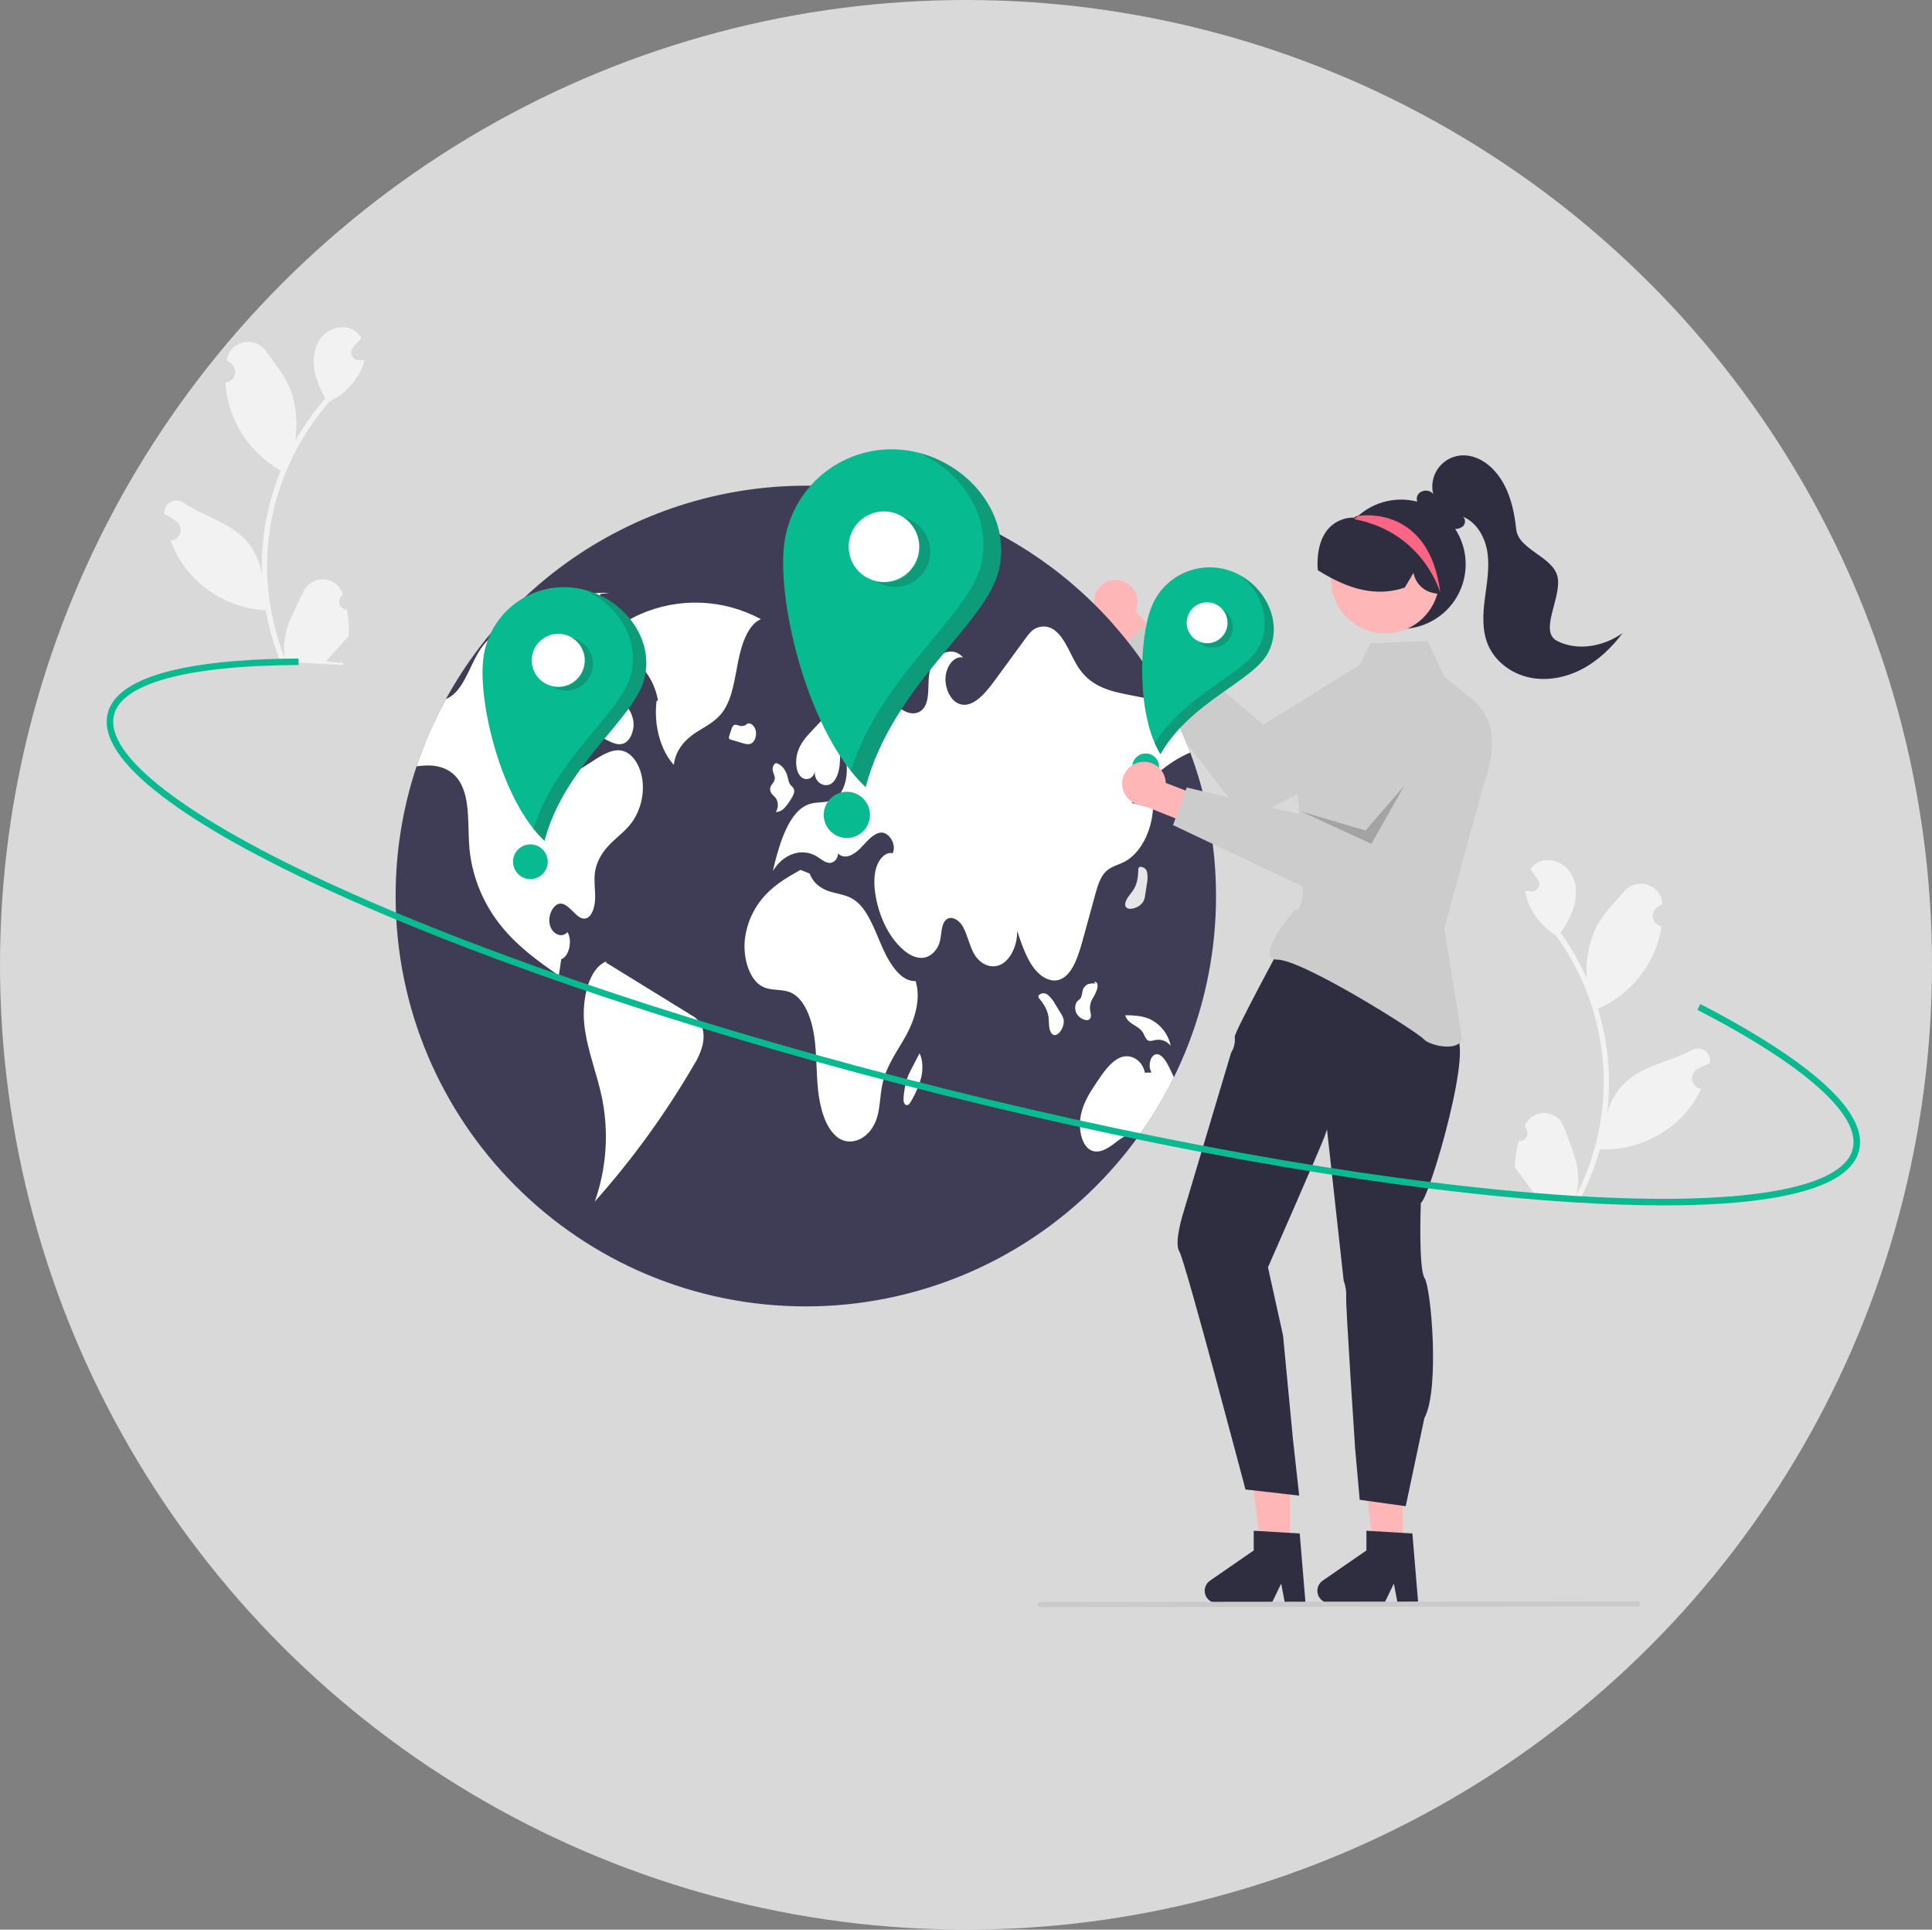 <svg width="725" height="724" viewBox="0 0 725 724" fill="none" xmlns="http://www.w3.org/2000/svg">
<rect x="0" y="0" width="725" height="724" fill="#808080" stroke="none"/>
<ellipse cx="362.5" cy="362" rx="362.5" ry="362" fill="white" fill-opacity="0.7"/>
<g clip-path="url(#clip0_397_34181)">
<path d="M570.031 428.058C570.631 428.113 571.233 427.983 571.757 427.685C572.28 427.387 572.699 426.935 572.957 426.39C573.215 425.846 573.299 425.235 573.199 424.641C573.098 424.047 572.818 423.498 572.395 423.069C572.334 422.771 572.291 422.557 572.231 422.26C572.26 422.197 572.29 422.134 572.32 422.072C572.992 420.669 574.063 419.497 575.4 418.701C576.736 417.906 578.277 417.523 579.83 417.601C581.384 417.679 582.879 418.215 584.129 419.14C585.378 420.066 586.327 421.34 586.855 422.803C588.966 428.641 591.727 434.52 592.19 440.611C592.394 443.303 592.129 446.011 591.408 448.612C597.559 436.688 601.076 423.579 601.718 410.176C601.876 406.812 601.846 403.442 601.627 400.082C601.446 397.327 601.144 394.587 600.721 391.86C598.41 377.063 592.622 363.026 583.834 350.901C579.432 348.225 575.956 344.264 573.873 339.552C573.118 337.858 572.613 336.063 572.372 334.224C572.878 334.315 573.394 334.38 573.902 334.438C574.06 334.453 574.227 334.469 574.385 334.485L574.445 334.491C575.004 334.542 575.566 334.43 576.063 334.17C576.56 333.909 576.971 333.51 577.246 333.021C577.522 332.532 577.65 331.974 577.616 331.414C577.582 330.854 577.387 330.315 577.054 329.864C576.846 329.583 576.639 329.302 576.431 329.021C576.116 328.588 575.793 328.162 575.478 327.729C575.442 327.687 575.407 327.644 575.376 327.599C575.013 327.104 574.651 326.619 574.289 326.125C575.041 325.068 576.027 324.2 577.169 323.588C581.125 321.511 586.365 323.321 588.984 326.934C591.612 330.548 591.911 335.46 590.739 339.768C589.614 343.427 587.874 346.869 585.595 349.944C585.791 350.221 585.996 350.49 586.193 350.768C589.781 355.855 592.863 361.282 595.394 366.971C595.005 360.711 596.108 354.45 598.611 348.7C601.126 343.35 605.577 338.953 609.529 334.411C614.275 328.955 623.352 331.855 623.807 339.073C623.811 339.142 623.816 339.212 623.82 339.282C623.251 339.569 622.693 339.876 622.146 340.202C621.458 340.617 620.912 341.23 620.578 341.96C620.244 342.691 620.139 343.505 620.276 344.296C620.413 345.088 620.786 345.819 621.346 346.395C621.906 346.971 622.626 347.364 623.413 347.523L623.494 347.539C623.204 349.528 622.762 351.492 622.174 353.414C620.48 358.777 617.695 363.733 613.996 367.969C610.297 372.206 605.763 375.632 600.678 378.034C600.344 378.186 600.019 378.338 599.686 378.482C602.119 386.555 603.491 394.911 603.769 403.338C603.918 408.31 603.664 413.285 603.01 418.215L603.043 418.041C604.369 412.586 607.536 407.756 612.009 404.367C618.65 399.41 627.776 397.895 634.873 393.992C635.628 393.556 636.492 393.344 637.364 393.382C638.236 393.421 639.078 393.708 639.792 394.209C640.506 394.711 641.061 395.406 641.393 396.213C641.725 397.02 641.819 397.905 641.664 398.764C641.652 398.825 641.64 398.886 641.627 398.947C640.579 399.318 639.555 399.754 638.561 400.253C637.992 400.54 637.434 400.847 636.887 401.173C636.2 401.588 635.653 402.2 635.32 402.931C634.986 403.661 634.881 404.476 635.018 405.267C635.155 406.058 635.528 406.79 636.088 407.366C636.647 407.941 637.368 408.335 638.155 408.494L638.236 408.51C638.294 408.521 638.343 408.532 638.401 408.543C636.449 412.658 633.802 416.407 630.578 419.624C626.598 423.515 621.867 426.553 616.672 428.549C611.478 430.546 605.93 431.461 600.37 431.238L600.361 431.237C598.547 437.725 596.064 444.007 592.951 449.982L569.646 448.897C569.575 448.634 569.512 448.363 569.449 448.101C571.6 448.337 573.771 448.309 575.915 448.017C574.285 445.814 572.655 443.595 571.025 441.392C570.988 441.351 570.954 441.307 570.922 441.262C570.096 440.135 569.26 439.016 568.434 437.889L568.434 437.888C568.542 434.556 569.078 431.253 570.03 428.058L570.031 428.058Z" fill="#F2F2F2"/>
<path d="M130.187 228.696C129.584 228.694 128.997 228.507 128.504 228.161C128.011 227.814 127.637 227.324 127.432 226.758C127.227 226.191 127.201 225.575 127.358 224.993C127.515 224.412 127.846 223.892 128.308 223.505C128.396 223.214 128.46 223.006 128.548 222.715C128.525 222.65 128.501 222.585 128.478 222.519C127.942 221.059 126.987 219.79 125.732 218.871C124.477 217.952 122.979 217.425 121.426 217.355C119.872 217.285 118.333 217.676 117.001 218.478C115.669 219.281 114.603 220.459 113.938 221.865C111.281 227.476 107.974 233.066 106.933 239.085C106.475 241.746 106.481 244.466 106.951 247.125C101.962 234.669 99.708 221.285 100.343 207.882C100.506 204.518 100.857 201.167 101.394 197.842C101.837 195.117 102.399 192.418 103.079 189.743C106.787 175.234 113.883 161.81 123.785 150.576C128.422 148.331 132.259 144.719 134.78 140.226C135.693 138.611 136.367 136.873 136.782 135.065C136.269 135.107 135.749 135.124 135.238 135.132C135.079 135.133 134.912 135.133 134.753 135.134L134.693 135.133C134.132 135.131 133.583 134.967 133.113 134.66C132.643 134.353 132.272 133.917 132.044 133.404C131.816 132.892 131.741 132.324 131.829 131.769C131.916 131.215 132.162 130.697 132.536 130.279C132.769 130.019 133.003 129.759 133.236 129.5C133.59 129.098 133.953 128.706 134.307 128.304C134.348 128.266 134.386 128.226 134.422 128.184C134.83 127.727 135.236 127.278 135.644 126.82C134.996 125.697 134.097 124.739 133.018 124.021C129.277 121.578 123.889 122.881 120.938 126.229C117.978 129.576 117.214 134.438 117.97 138.837C118.742 142.587 120.147 146.178 122.124 149.457C121.902 149.714 121.672 149.962 121.45 150.219C117.394 154.942 113.81 160.052 110.749 165.474C111.732 159.28 111.229 152.942 109.284 146.98C107.29 141.415 103.277 136.615 99.776 131.717C95.57 125.835 86.259 127.859 85.119 135C85.108 135.069 85.097 135.138 85.086 135.208C85.625 135.547 86.151 135.906 86.665 136.283C87.31 136.761 87.796 137.423 88.058 138.182C88.321 138.941 88.348 139.761 88.136 140.536C87.925 141.311 87.484 142.003 86.872 142.523C86.26 143.043 85.505 143.366 84.707 143.45L84.625 143.458C84.725 145.466 84.977 147.463 85.38 149.432C86.557 154.932 88.857 160.13 92.136 164.699C95.415 169.268 99.603 173.11 104.437 175.985C104.754 176.168 105.063 176.35 105.381 176.525C102.192 184.33 100.031 192.517 98.952 200.88C98.332 205.815 98.111 210.792 98.293 215.762L98.276 215.585C97.476 210.029 94.783 204.92 90.652 201.12C84.513 195.554 75.572 193.179 68.879 188.619C68.168 188.112 67.328 187.819 66.457 187.774C65.586 187.73 64.72 187.935 63.961 188.367C63.203 188.798 62.584 189.438 62.177 190.209C61.77 190.981 61.592 191.853 61.664 192.723C61.671 192.785 61.677 192.847 61.684 192.909C62.692 193.378 63.669 193.909 64.611 194.5C65.15 194.84 65.677 195.198 66.19 195.575C66.835 196.053 67.321 196.715 67.584 197.474C67.846 198.233 67.874 199.054 67.662 199.828C67.45 200.603 67.009 201.296 66.397 201.816C65.785 202.336 65.031 202.659 64.232 202.742L64.15 202.751C64.091 202.756 64.041 202.762 63.982 202.768C65.535 207.05 67.812 211.033 70.716 214.543C74.307 218.795 78.729 222.268 83.71 224.75C88.691 227.232 94.126 228.67 99.683 228.976L99.691 228.977C100.88 235.608 102.754 242.098 105.285 248.341L128.587 249.477C128.683 249.222 128.771 248.959 128.859 248.703C126.696 248.734 124.537 248.499 122.43 248.005C124.263 245.967 126.096 243.913 127.928 241.875C127.969 241.838 128.007 241.798 128.043 241.755C128.973 240.712 129.911 239.678 130.841 238.634L130.841 238.633C131.051 235.307 130.83 231.966 130.187 228.696Z" fill="#F2F2F2"/>
<path d="M420.898 217.898C422.046 218.213 423.111 218.777 424.017 219.549C424.924 220.321 425.65 221.283 426.145 222.366C426.64 223.449 426.891 224.628 426.882 225.818C426.872 227.009 426.601 228.184 426.089 229.258L438.535 243.099L431.971 252.715L414.669 232.923C412.92 231.942 411.593 230.354 410.937 228.459C410.281 226.564 410.343 224.495 411.111 222.643C411.879 220.791 413.299 219.285 415.103 218.41C416.907 217.536 418.969 217.353 420.898 217.898Z" fill="#FFB6B6"/>
<path d="M537.417 251.883C536.295 250.057 534.824 248.47 533.087 247.213C531.351 245.956 529.383 245.055 527.297 244.561C525.212 244.066 523.049 243.989 520.933 244.332C518.818 244.676 516.791 245.434 514.968 246.562L474.036 271.919L429.882 234.379L418.896 244.609L467.674 307.908L531.07 274.852C529.591 275.623 539.205 254.794 537.417 251.883Z" fill="#CCCCCC"/>
<path d="M456.329 336.194C456.333 356.414 452.354 376.437 444.619 395.118C436.885 413.8 425.546 430.775 411.252 445.072C396.957 459.37 379.986 470.711 361.308 478.447C342.63 486.183 322.612 490.162 302.396 490.158C217.382 490.158 148.463 421.225 148.463 336.194C148.448 319.655 151.099 303.221 156.314 287.525C166.551 256.871 186.164 230.211 212.379 211.316C238.593 192.421 270.083 182.246 302.396 182.23C330.263 182.221 357.61 189.78 381.518 204.102C405.425 218.424 424.995 238.971 438.139 263.549C441.398 269.613 444.241 275.891 446.648 282.341C446.981 283.239 447.306 284.137 447.623 285.044V285.053C449.034 289.038 450.277 293.099 451.351 297.233C454.667 309.954 456.339 323.048 456.329 336.194Z" fill="#3F3D56"/>
<path d="M285.553 232.316C278.636 228.575 270.955 226.462 263.097 226.141C255.239 225.819 247.412 227.297 240.212 230.461C233.872 233.22 227.197 238.171 225.082 247.11C233.635 242.061 244.708 250.038 246.909 262.835L246.395 262.977C245.232 271.841 247.827 281.491 252.852 286.988C253.511 281.279 257.264 277.393 260.956 274.966C264.647 272.539 268.731 270.776 271.549 266.604C274.889 261.658 275.737 254.429 277.064 247.835C278.391 241.241 280.908 234.154 285.553 232.316Z" fill="white"/>
<path d="M237.674 307.746C235.306 311.304 232.141 313.537 229.302 316.317C226.472 319.105 223.778 322.869 223.213 327.702C222.854 330.798 223.41 333.946 223.333 337.076C223.256 340.207 222.213 343.731 220.083 344.509C216.722 345.724 214.157 339.48 210.702 339.044C207.957 338.701 205.485 343.021 206.281 346.768C207.076 350.514 210.813 352.173 212.96 349.727C214.901 352.986 213.533 358.896 210.617 359.897C210.309 361.95 210.001 363.994 209.701 366.047C202.33 360.889 194.881 355.646 188.613 348.093C181.641 339.764 177.317 329.542 176.195 318.738C175.383 310.056 176.589 300.125 172.604 293.445C169.414 288.099 163.941 286.918 159.015 287.252C158.117 287.312 157.21 287.414 156.312 287.526C159.217 278.799 162.907 270.353 167.336 262.293C168.338 261.862 169.269 261.283 170.098 260.573C174.682 256.682 176.717 248.804 180.437 243.355C180.677 243.004 180.925 242.662 181.181 242.329C184.987 237.359 190.084 234.802 195.01 232.424C205.913 227.129 217.133 221.766 228.644 222.502L225.368 222.818C221.546 233.527 217.72 244.236 213.892 254.945C213.31 256.587 212.723 258.233 212.13 259.881C209.958 265.971 207.718 272.454 208.051 279.271C208.248 283.309 209.65 287.62 212.318 289.005C214.807 290.288 217.526 288.715 219.929 287.158C220.947 286.508 221.956 285.858 222.974 285.199C226.626 282.847 230.671 280.435 234.527 282.009C238.059 283.446 240.668 288.244 241.164 293.419C241.618 298.449 240.391 303.489 237.674 307.746Z" fill="white"/>
<path d="M259.393 380.857C248.728 374.29 238.063 367.722 227.398 361.154L227.579 360.688C220.948 363.214 218.195 375.003 219.291 384.644C220.386 394.285 224.102 402.904 225.979 412.298C228.511 425.153 227.555 438.452 223.213 450.814C237.236 435.075 249.647 417.97 260.259 399.754C261.742 397.459 262.871 394.953 263.61 392.322C264.288 389.523 264.184 386.158 262.827 383.913C261.954 382.625 260.773 381.575 259.393 380.857Z" fill="white"/>
<path d="M217.302 261.368C216.17 263.915 215.734 267.311 216.762 269.946C217.811 272.637 220.03 273.853 222.073 274.866L227.966 277.787C229.926 278.759 232.039 279.741 234.038 278.941C236.448 277.977 238.12 274.197 237.687 270.688C237.227 266.954 234.874 264.386 232.698 262.198C229.652 259.137 226.606 256.076 223.561 253.016L221.844 255.118C219.988 256.93 218.452 259.043 217.302 261.368Z" fill="white"/>
<path d="M424.738 301.286C427.389 301.911 430.04 302.535 432.691 303.16C432.229 312.115 427.791 320.404 421.839 323.406C419.359 324.655 416.597 325.117 414.544 327.452C412.688 329.573 411.748 332.875 410.884 336.031C409.37 341.539 407.856 347.048 406.343 352.556C404.718 358.492 402.631 365.087 398.407 367.226C394.781 369.065 390.633 366.815 387.845 363.043C385.057 359.271 383.356 354.199 381.705 349.255C381.808 354.643 379.302 359.93 375.753 361.803C372.195 363.676 367.868 361.982 365.491 357.8C363.78 354.797 363.071 350.837 361.394 347.792C359.718 344.747 356.204 343.002 354.373 345.859C353.168 347.758 353.321 350.666 352.723 353.078C351.791 356.824 348.969 359.177 346.172 359.382C343.384 359.587 340.665 357.979 338.33 355.798C333.516 351.282 329.967 344.114 328.59 336.151C327.983 332.601 327.812 328.735 328.863 325.407C329.915 322.08 332.455 319.514 334.978 320.147C336.637 316.64 333.362 311.987 330.411 312.397C327.452 312.808 325.135 315.981 322.706 318.419C320.286 320.857 316.9 322.627 314.462 320.207C314.479 322.456 312.649 323.945 311.067 323.757C309.493 323.577 308.091 322.311 306.646 321.413C301.061 317.931 293.972 320.241 290.004 326.827C292.484 316.272 296.118 304.16 303.738 301.68C306.851 300.662 310.246 301.5 313.188 299.738C318.396 296.616 319.448 284.821 314.95 279.954C315.522 284.556 315.411 289.927 312.983 293.075C310.554 296.223 305.457 294.17 305.765 289.517C305.064 292.724 301.575 293.212 299.967 290.748C298.351 288.285 298.487 284.256 299.633 281.314C300.779 278.371 302.729 276.259 304.619 274.231C308.681 269.878 312.803 265.473 317.507 262.735C322.219 259.998 327.658 259.075 332.378 261.795C334.867 263.232 337.056 265.627 339.596 266.892C342.136 268.167 345.36 268.005 347.045 265.028C348.935 261.709 348.045 256.782 348.746 252.634C350.004 245.303 357.332 241.873 361.394 246.715C358.359 245.936 355.22 249.529 354.844 253.883C354.459 258.236 356.657 262.633 359.599 263.95C364.542 266.14 369.382 260.631 373.119 255.533C377.019 250.196 380.924 244.861 384.835 239.53C385.46 238.622 386.161 237.769 386.93 236.981C388.155 235.787 389.788 235.103 391.498 235.068C393.208 235.033 394.868 235.649 396.141 236.793C400.092 240.017 401.947 246.629 405.188 251.18C409.892 257.792 416.93 259.4 423.481 260.683C428.364 261.632 433.25 262.587 438.139 263.548C441.398 269.612 444.24 275.891 446.648 282.34C438.369 285.856 430.733 292.433 424.738 301.286Z" fill="white"/>
<path d="M440.524 404.202C436.86 411.643 432.599 418.774 427.782 425.526C424.703 424.208 421.394 426.56 418.512 428.767C415.501 431.077 411.884 433.326 408.797 431.222C405.641 429.067 404.624 423.037 405.624 418.255C406.625 413.482 409.122 409.684 411.542 406.075C414.107 402.243 416.853 398.265 420.419 396.777C423.993 395.289 428.586 397.393 429.629 402.474L432.16 402.388C430.741 400.438 431.485 396.401 433.392 395.691C435.59 394.861 437.497 397.88 438.797 400.549C439.378 401.755 439.968 402.97 440.524 404.202Z" fill="white"/>
<path d="M343.576 368.074C338.136 368.416 333.826 361.716 330.962 355.126C328.098 348.535 325.485 340.998 320.575 337.643C317.77 335.726 314.572 335.463 311.529 334.535C308.487 333.606 305.302 331.684 303.847 327.77L300.396 326.375C295.838 328.939 291.219 331.549 287.292 335.721C282.887 340.401 280.143 346.4 279.484 352.794C278.824 359.704 281.259 367.409 285.808 370.005C289.403 372.056 293.588 370.763 297.229 372.641C301.778 374.987 304.479 381.801 305.501 388.53C306.523 395.259 306.264 402.251 306.996 409.056C307.727 415.861 309.743 422.942 313.915 426.429C319.135 430.793 326.796 427.167 329.138 419.223C330.287 415.327 330.247 410.93 331.107 406.885C332.62 399.762 336.704 394.477 339.942 388.634C343.181 382.791 345.731 374.855 343.576 368.074Z" fill="white"/>
<path d="M289.811 298.081C290.318 298.548 290.792 299.051 291.228 299.585C291.679 300.363 291.909 301.25 291.894 302.149C291.879 303.049 291.618 303.927 291.141 304.689C291.796 304.652 292.436 304.479 293.022 304.181C293.607 303.884 294.124 303.468 294.54 302.961C295.534 301.83 296.407 300.599 297.147 299.288C297.702 298.383 298.292 297.159 297.916 296.084C297.659 295.351 297.051 295.038 296.625 294.486C295.949 293.611 295.782 292.222 295.432 291.022C294.678 288.429 292.869 286.523 290.906 286.25L291.178 286.302C290.358 286.583 289.786 287.886 289.967 289.058C290.132 290.125 290.818 291.011 290.75 292.1C290.652 293.665 289.087 294.4 288.991 295.966C288.976 296.751 289.27 297.511 289.811 298.081Z" fill="white"/>
<path d="M280.49 271.476C280.498 271.474 280.506 271.473 280.515 271.471C280.682 271.319 280.837 271.153 280.979 270.977L280.49 271.476Z" fill="#E6E6E6"/>
<path d="M282.122 278.825C283.325 278.051 283.996 275.911 283.599 274.12C283.203 272.34 281.804 271.144 280.514 271.472C280.14 271.852 279.675 272.13 279.164 272.281C278.652 272.431 278.111 272.449 277.591 272.333C276.793 272.128 275.917 271.599 275.225 272.2C274.83 272.649 274.553 273.19 274.42 273.773C274.164 274.56 273.907 275.346 273.651 276.132C273.53 276.414 273.498 276.726 273.561 277.026C273.61 277.146 273.689 277.252 273.79 277.333C273.892 277.414 274.013 277.467 274.141 277.488C275.678 277.941 277.214 278.394 278.751 278.847C279.871 279.177 281.08 279.495 282.122 278.825Z" fill="white"/>
<path d="M398.119 380.268C397.409 379.105 396.699 377.942 395.989 376.779C395.291 375.432 394.337 374.234 393.181 373.253C392.926 373.04 392.632 372.88 392.315 372.782C391.998 372.684 391.665 372.651 391.335 372.684C391.005 372.717 390.685 372.816 390.394 372.975C390.102 373.133 389.846 373.348 389.639 373.608L389.725 374.272C391.344 376.304 393.057 378.56 393.468 381.576C393.63 382.764 393.573 383.995 393.715 385.188C393.857 386.382 394.261 387.62 395.031 388.135C396.15 388.882 397.463 387.78 398.259 386.436C398.97 385.331 399.29 384.02 399.165 382.712C398.988 381.834 398.632 381.003 398.119 380.268Z" fill="white"/>
<path d="M429.73 335.849C429.935 334.501 430.141 333.154 430.346 331.807C430.68 330.327 430.721 328.796 430.468 327.3C430.411 326.974 430.289 326.662 430.109 326.383C429.93 326.104 429.696 325.864 429.422 325.677C429.149 325.489 428.84 325.359 428.515 325.292C428.19 325.226 427.855 325.225 427.53 325.29L427.169 325.854C427.099 328.451 426.957 331.281 425.329 333.853C424.688 334.866 423.853 335.771 423.193 336.776C422.533 337.781 422.045 338.988 422.303 339.878C422.677 341.17 424.391 341.173 425.866 340.657C427.121 340.27 428.21 339.472 428.957 338.392C429.386 337.606 429.649 336.74 429.73 335.849Z" fill="#E6E6E6"/>
<path d="M409.262 381.783C409.609 380.785 409.108 379.64 409.002 378.536C408.951 377.11 409.329 375.703 410.086 374.494C410.839 373.355 411.409 372.104 411.776 370.789C411.931 370.189 411.903 369.557 411.695 368.974C411.46 368.446 410.891 368.205 410.564 368.623L411.263 369.073C410.319 368.905 409.35 368.952 408.426 369.211C407.9 369.412 407.429 369.738 407.055 370.16C406.681 370.582 406.414 371.088 406.276 371.635C406.161 372.488 405.972 373.329 405.713 374.15C405.296 375.007 404.488 375.292 403.981 376.045C403.635 376.712 403.461 377.454 403.473 378.206C403.486 378.957 403.685 379.693 404.053 380.349C404.69 381.42 405.702 382.217 406.894 382.583C407.747 382.889 408.871 382.906 409.262 381.783Z" fill="white"/>
<path d="M429.104 387.772C429.412 388.575 429.826 389.334 430.333 390.029C431.283 390.986 432.574 390.398 433.726 390.166C434.772 390 435.843 390.121 436.826 390.515C437.808 390.91 438.666 391.562 439.308 392.405C438.861 390.175 437.886 388.086 436.464 386.312C435.042 384.537 433.215 383.13 431.137 382.209C428.42 381.101 425.559 380.994 422.734 380.895L422.246 381.02C423.49 384.64 427.394 384.559 429.104 387.772Z" fill="white"/>
<path d="M345.064 395.176L345.072 395.191C345.119 395.1 345.166 395.009 345.214 394.918L345.064 395.176Z" fill="#E6E6E6"/>
<path d="M342.055 401.003C341.398 402.195 340.834 403.436 340.366 404.714C339.747 406.784 339.337 408.911 339.142 411.063C338.989 412.286 338.942 413.849 339.709 414.445C339.929 414.591 340.194 414.652 340.456 414.617C340.718 414.581 340.958 414.451 341.131 414.252C341.557 413.801 341.905 413.283 342.162 412.719C343.668 410.124 344.838 407.348 345.642 404.457C346.376 401.412 346.369 397.828 345.072 395.191C344.067 397.129 343.061 399.066 342.055 401.003Z" fill="white"/>
<path d="M313.015 245.742C313.493 246.21 314.098 246.527 314.754 246.655C315.41 246.783 316.09 246.717 316.709 246.463C317.99 245.903 319.165 245.126 320.184 244.167C321.027 243.544 321.742 242.763 322.29 241.869C322.592 241.335 322.786 240.746 322.86 240.136C322.934 239.527 322.887 238.909 322.721 238.318C322.245 236.926 321.038 236.459 319.972 236.143C318.267 235.637 316.561 235.131 314.856 234.625L316.09 233.513C314.82 232.832 313.416 234.096 312.623 235.662C312.114 236.684 311.759 237.776 311.57 238.902C311.145 241.36 311.561 244.286 313.015 245.742Z" fill="#E6E6E6"/>
<path d="M343.127 235.631C343.608 236.162 344.272 236.489 344.985 236.547C345.698 236.605 346.407 236.389 346.967 235.944C347.449 235.582 347.849 235.122 348.142 234.595C348.435 234.068 348.613 233.485 348.665 232.884C348.786 231.542 348.123 230.051 347.175 229.935L347.392 228.679C345.567 228.349 343.321 228.283 342.343 230.5C342.014 231.349 341.912 232.27 342.05 233.17C342.187 234.071 342.559 234.92 343.127 235.631Z" fill="#E6E6E6"/>
<path d="M339.103 168.826C328.405 167.619 317.664 170.713 309.246 177.426C300.827 184.139 295.419 193.922 294.213 204.624C291.699 226.907 303.437 275.298 324.837 295.329C334.913 256.95 370.222 234.186 374.893 213.726C379.886 191.864 361.383 171.34 339.103 168.826Z" fill="#08BA90"/>
<path d="M331.705 218.364C339.017 218.364 344.944 212.435 344.944 205.121C344.944 197.808 339.017 191.879 331.705 191.879C324.392 191.879 318.465 197.808 318.465 205.121C318.465 212.435 324.392 218.364 331.705 218.364Z" fill="white"/>
<path d="M317.783 314.421C322.572 314.421 326.455 310.538 326.455 305.748C326.455 300.957 322.572 297.074 317.783 297.074C312.994 297.074 309.111 300.957 309.111 305.748C309.111 310.538 312.994 314.421 317.783 314.421Z" fill="#08BA90"/>
<path opacity="0.2" d="M342.658 195.633C344.148 196.528 345.447 197.709 346.482 199.107C347.516 200.505 348.264 202.093 348.685 203.78C349.106 205.467 349.19 207.221 348.933 208.941C348.676 210.661 348.083 212.313 347.187 213.804C346.292 215.294 345.111 216.594 343.714 217.628C342.316 218.663 340.728 219.411 339.041 219.832C335.634 220.682 332.029 220.143 329.02 218.334C332.088 219.017 335.3 218.585 338.079 217.116C340.859 215.646 343.025 213.236 344.19 210.315C345.355 207.395 345.442 204.155 344.437 201.176C343.432 198.196 341.399 195.672 338.703 194.055C340.098 194.364 341.433 194.897 342.658 195.633Z" fill="#231F20"/>
<path opacity="0.2" d="M374.946 213.766C370.274 234.226 334.965 256.99 324.889 295.369C322.877 293.467 321.007 291.419 319.297 289.241C330.62 253.166 363.731 231.246 368.245 211.478C372.285 193.785 360.936 176.97 344.652 169.867C364.364 174.823 379.521 193.731 374.946 213.766Z" fill="#231F20"/>
<path d="M215.034 220.493C206.999 219.587 198.934 221.91 192.612 226.951C186.29 231.992 182.229 239.339 181.322 247.376C179.435 264.11 188.25 300.449 204.32 315.492C211.887 286.671 238.402 269.576 241.911 254.211C245.66 237.794 231.765 222.381 215.034 220.493Z" fill="#08BA90"/>
<path d="M209.476 257.698C214.967 257.698 219.418 253.246 219.418 247.753C219.418 242.261 214.967 237.809 209.476 237.809C203.985 237.809 199.533 242.261 199.533 247.753C199.533 253.246 203.985 257.698 209.476 257.698Z" fill="white"/>
<path d="M199.022 329.832C202.619 329.832 205.534 326.916 205.534 323.318C205.534 319.721 202.619 316.805 199.022 316.805C195.425 316.805 192.51 319.721 192.51 323.318C192.51 326.916 195.425 329.832 199.022 329.832Z" fill="#08BA90"/>
<path opacity="0.2" d="M217.703 240.626C218.822 241.299 219.798 242.186 220.574 243.235C221.351 244.285 221.913 245.478 222.229 246.745C222.545 248.012 222.608 249.329 222.415 250.62C222.222 251.912 221.777 253.153 221.104 254.272C220.432 255.392 219.545 256.368 218.496 257.144C217.446 257.921 216.254 258.484 214.987 258.799C213.72 259.115 212.403 259.179 211.112 258.985C209.821 258.792 208.58 258.347 207.461 257.674C209.765 258.187 212.177 257.863 214.264 256.759C216.352 255.656 217.978 253.846 218.853 251.653C219.728 249.459 219.794 247.026 219.039 244.789C218.284 242.552 216.758 240.656 214.733 239.441C215.78 239.674 216.783 240.074 217.703 240.626Z" fill="#231F20"/>
<path opacity="0.2" d="M241.949 254.244C238.44 269.609 211.925 286.704 204.358 315.525C202.846 314.097 201.443 312.558 200.158 310.923C208.661 283.832 233.526 267.371 236.916 252.525C239.95 239.239 231.428 226.611 219.199 221.277C234.002 224.999 245.384 239.199 241.949 254.244Z" fill="#231F20"/>
<path d="M526.315 580.745H515.399L510.205 538.629L526.317 538.63L526.315 580.745Z" fill="#FFB6B6"/>
<path d="M532.189 601.477H524.443L523.06 594.162L519.519 601.477H498.974C497.989 601.477 497.03 601.162 496.237 600.578C495.444 599.995 494.858 599.173 494.565 598.232C494.272 597.292 494.287 596.283 494.608 595.351C494.929 594.42 495.539 593.616 496.35 593.056L512.756 581.723V574.328L530.013 575.358L532.189 601.477Z" fill="#2F2E41"/>
<path d="M484.032 580.745H473.115L467.922 538.629L484.034 538.63L484.032 580.745Z" fill="#FFB6B6"/>
<path d="M489.906 601.477H482.16L480.777 594.162L477.236 601.477H456.691C455.706 601.477 454.747 601.162 453.954 600.578C453.161 599.995 452.575 599.173 452.281 598.232C451.988 597.292 452.004 596.283 452.325 595.351C452.646 594.42 453.256 593.616 454.067 593.056L470.473 581.723V574.328L487.73 575.358L489.906 601.477Z" fill="#2F2E41"/>
<path d="M442.56 469.551C444.649 472.685 467.376 558.846 467.376 558.846L487.527 561.144L485.135 539.466L481.479 501.103L475.818 475.496C475.818 475.496 495.81 429.986 497.074 426.361L497.973 423.76L504.219 480.458C504.961 482.483 505.284 484.636 505.169 486.789C504.981 490.331 508.533 543.613 508.533 543.613L510.24 562.722L527.506 565.121L534.511 532.058C540.36 521.318 537.007 483.154 534.615 479.601C532.223 476.049 533.174 451.31 533.174 451.31C536.228 450.235 554.442 388.111 545.332 388.478C545.917 385.166 546.376 382.21 546.376 382.21L530.562 369.453L490.984 359.163L481 354.367C481 354.367 463.166 387.35 463.344 388.99C463.589 391.068 463.114 393.167 461.996 394.935L443.991 455.207C443.991 455.207 440.45 466.386 442.56 469.551Z" fill="#2F2E41"/>
<path d="M541.991 253.875L535.695 240.504L514.265 241.328L507.276 255.238C507.276 255.238 487.299 279.102 486.653 286.862C485.84 296.621 492.598 344.453 485.84 341.353C485.84 341.353 469.907 360.059 479.335 360.059C488.763 360.059 531.41 386.836 534.208 389.847C537.006 392.858 549.499 394.811 548.451 388.524C547.403 382.238 541.991 348.238 541.991 348.238L556.643 294.778C560.86 283.236 562.172 270.289 552.64 262.536L541.991 253.875Z" fill="#CCCCCC"/>
<path d="M462.614 214.52C459.747 213.382 456.685 212.82 453.601 212.866C450.518 212.912 447.473 213.564 444.642 214.787C441.81 216.009 439.248 217.778 437.099 219.991C434.951 222.204 433.26 224.819 432.122 227.686C427.337 239.743 426.544 268.536 435.449 282.967C446.899 263.074 470.063 255.729 475.776 245.018C481.881 233.572 474.668 219.306 462.614 214.52Z" fill="#08BA90"/>
<path d="M452.975 241.317C457.205 241.317 460.634 237.887 460.634 233.656C460.634 229.426 457.205 225.996 452.975 225.996C448.745 225.996 445.316 229.426 445.316 233.656C445.316 237.887 448.745 241.317 452.975 241.317Z" fill="white"/>
<path d="M429.93 292.73C432.701 292.73 434.947 290.484 434.947 287.713C434.947 284.942 432.701 282.695 429.93 282.695C427.16 282.695 424.914 284.942 424.914 287.713C424.914 290.484 427.16 292.73 429.93 292.73Z" fill="#08BA90"/>
<path opacity="0.2" d="M460.529 230.024C461.932 231.491 462.696 233.456 462.651 235.485C462.607 237.515 461.759 239.445 460.294 240.849C458.828 242.254 456.865 243.02 454.836 242.978C452.806 242.936 450.877 242.089 449.471 240.625C451.08 241.472 452.938 241.719 454.713 241.321C456.487 240.923 458.062 239.906 459.156 238.453C460.249 236.999 460.79 235.204 460.681 233.388C460.572 231.573 459.821 229.855 458.561 228.543C459.293 228.927 459.957 229.428 460.529 230.024Z" fill="#231F20"/>
<path opacity="0.2" d="M475.8 245.049C470.087 255.761 446.922 263.106 435.473 282.999C434.638 281.632 433.905 280.204 433.281 278.729C445.077 260.312 466.886 253.103 472.407 242.754C477.347 233.492 473.565 222.383 465.553 215.945C475.804 221.705 481.395 234.561 475.8 245.049Z" fill="#231F20"/>
<path d="M427.669 285.984C428.836 285.744 430.04 285.762 431.199 286.038C432.357 286.313 433.441 286.839 434.374 287.579C435.307 288.319 436.066 289.255 436.598 290.32C437.131 291.385 437.423 292.554 437.455 293.745L454.83 300.415L453.353 311.965L428.948 302.2C426.945 302.121 425.04 301.31 423.595 299.92C422.15 298.53 421.265 296.659 421.107 294.66C420.95 292.661 421.531 290.674 422.74 289.075C423.95 287.476 425.703 286.376 427.669 285.984Z" fill="#FFB6B6"/>
<path d="M549.075 262.183C547.245 261.066 545.213 260.321 543.095 259.991C540.978 259.661 538.815 259.753 536.733 260.26C534.651 260.768 532.689 261.682 530.96 262.95C529.232 264.217 527.771 265.814 526.66 267.648L501.72 308.84L445.332 295.472L440.195 309.578L512.406 343.79L548.978 285.527C554.454 277.831 557.135 267.105 549.075 262.183Z" fill="#CCCCCC"/>
<path d="M550.006 211.7C550.007 215.67 549.034 219.58 547.172 223.087C545.31 226.593 542.616 229.589 539.327 231.81C536.037 234.032 532.252 235.412 528.305 235.83C524.357 236.247 520.368 235.689 516.687 234.204C513.005 232.719 509.744 230.353 507.191 227.314C504.637 224.274 502.868 220.654 502.04 216.771C501.211 212.888 501.349 208.862 502.439 205.044C503.53 201.227 505.541 197.736 508.296 194.877L508.412 194.761C508.606 194.557 508.8 194.353 509.004 194.159C509.005 194.159 509.007 194.159 509.008 194.158C509.009 194.158 509.01 194.157 509.011 194.156C509.012 194.155 509.013 194.154 509.013 194.153C509.013 194.152 509.014 194.151 509.014 194.149C509.266 193.916 509.518 193.684 509.78 193.461C513.284 190.388 517.599 188.39 522.209 187.707C526.819 187.024 531.528 187.684 535.772 189.609C540.017 191.533 543.616 194.641 546.141 198.559C548.665 202.477 550.007 207.039 550.006 211.7Z" fill="#2F2E41"/>
<path d="M519.782 237.65C531.012 237.65 540.117 228.544 540.117 217.311C540.117 206.079 531.012 196.973 519.782 196.973C508.551 196.973 499.447 206.079 499.447 217.311C499.447 228.544 508.551 237.65 519.782 237.65Z" fill="#FFB6B6"/>
<path d="M541.375 223.112L538.006 222.517C536.123 222.175 534.39 221.266 533.038 219.912C531.686 218.558 530.78 216.823 530.44 214.939L527.153 220.45L527.009 220.498C519.176 223.099 511.026 222.321 502.099 218.123C499.547 216.912 497.071 215.546 494.685 214.034L494.509 213.924L494.495 213.717C494.04 207.101 495.524 201.573 498.675 198.153C499.885 196.866 501.354 195.849 502.984 195.17C504.614 194.49 506.37 194.162 508.135 194.209C508.261 194.176 508.376 194.112 508.471 194.023C508.516 193.99 508.562 193.957 508.607 193.926V193.891L508.84 193.781C509.342 193.546 509.854 193.32 510.365 193.113C514.389 191.555 518.77 191.164 523.006 191.985C527.242 192.807 531.16 194.807 534.31 197.755C540.574 203.736 543.447 213.773 541.459 222.732L541.375 223.112Z" fill="#2F2E41"/>
<path d="M584.266 240.444C577.347 236.871 586.246 223.906 584.458 216.325C582.669 208.745 569.791 206.306 568.971 198.561C568.151 190.816 566.221 182.827 561.111 176.95C557.845 173.194 553.034 170.422 548.08 170.892C546.404 171.051 544.782 171.57 543.324 172.412C541.867 173.255 540.608 174.402 539.633 175.775C538.659 177.149 537.992 178.716 537.677 180.37C537.363 182.024 537.409 183.727 537.812 185.362C536.401 183.363 532.751 183.797 531.848 186.07C531.044 188.091 532.819 190.54 534.907 190.719C537.64 194.094 540.769 197.676 545.05 198.357C545.732 198.513 546.44 198.513 547.122 198.356C547.804 198.198 548.441 197.888 548.986 197.448C549.993 196.481 550.071 194.547 548.877 193.824C554.256 195.961 557.41 201.779 558.209 207.514C559.007 213.248 557.903 219.05 557.175 224.794C556.447 230.538 556.134 236.581 558.385 241.915C561.046 248.217 567.171 252.734 573.855 254.182C580.54 255.631 587.659 254.215 593.709 251.025C599.76 247.836 604.805 242.966 608.927 237.507C601.827 242.549 592.004 244.439 584.266 240.444Z" fill="#2F2E41"/>
<path d="M540.51 222.547C540.51 222.547 534.486 200.058 508.664 194.867C508.635 194.858 508.538 194.819 508.412 194.761C508.335 194.712 508.238 194.664 508.141 194.615C508.432 194.45 508.713 194.305 509.004 194.159L509.008 194.158L509.011 194.156L509.013 194.153L509.014 194.149C509.266 193.917 509.518 193.684 509.78 193.461L510.517 193.49C510.517 193.49 536.426 189.386 540.51 222.547Z" fill="#FD6584"/>
<path opacity="0.2" d="M527.025 294.711L512.441 311.61L488.344 304.493L514.614 316.602L527.025 294.711Z" fill="black"/>
<path d="M614.558 602.749L390.336 602.999C390.08 602.998 389.835 602.896 389.654 602.715C389.473 602.533 389.371 602.287 389.371 602.031C389.371 601.774 389.473 601.529 389.654 601.347C389.835 601.166 390.08 601.063 390.336 601.062L614.558 600.812C614.815 600.812 615.061 600.914 615.243 601.096C615.424 601.278 615.526 601.524 615.526 601.781C615.526 602.038 615.424 602.284 615.243 602.466C615.061 602.647 614.815 602.749 614.558 602.749Z" fill="#CACACA"/>
<path d="M624.401 452.258C613.901 452.258 602.394 451.861 589.878 451.068C525.141 446.956 441.288 432.66 353.763 410.816C266.239 388.971 185.501 362.185 126.423 335.395C97.644 322.344 75.556 309.99 60.774 298.677C45.124 286.699 38.278 276.259 40.426 267.647C44.612 250.869 81.677 247.199 112.034 247.074L112.044 249.514C70.357 249.685 45.763 256.335 42.793 268.238C39.011 283.398 69.86 307.065 127.43 333.173C186.379 359.904 266.968 386.638 354.354 408.449C441.739 430.259 525.439 444.529 590.033 448.632C653.115 452.64 691.466 446.243 695.248 431.083C698.388 418.496 677.686 399.954 636.955 378.871L638.076 376.704C667.672 392.023 702.025 413.995 697.615 431.674C695.466 440.286 684.519 446.285 665.077 449.504C653.995 451.338 640.382 452.258 624.401 452.258Z" fill="#08BA90"/>
</g>
<defs>
<clipPath id="clip0_397_34181">
<rect width="671" height="481" fill="white" transform="translate(27 122)"/>
</clipPath>
</defs>
</svg>
